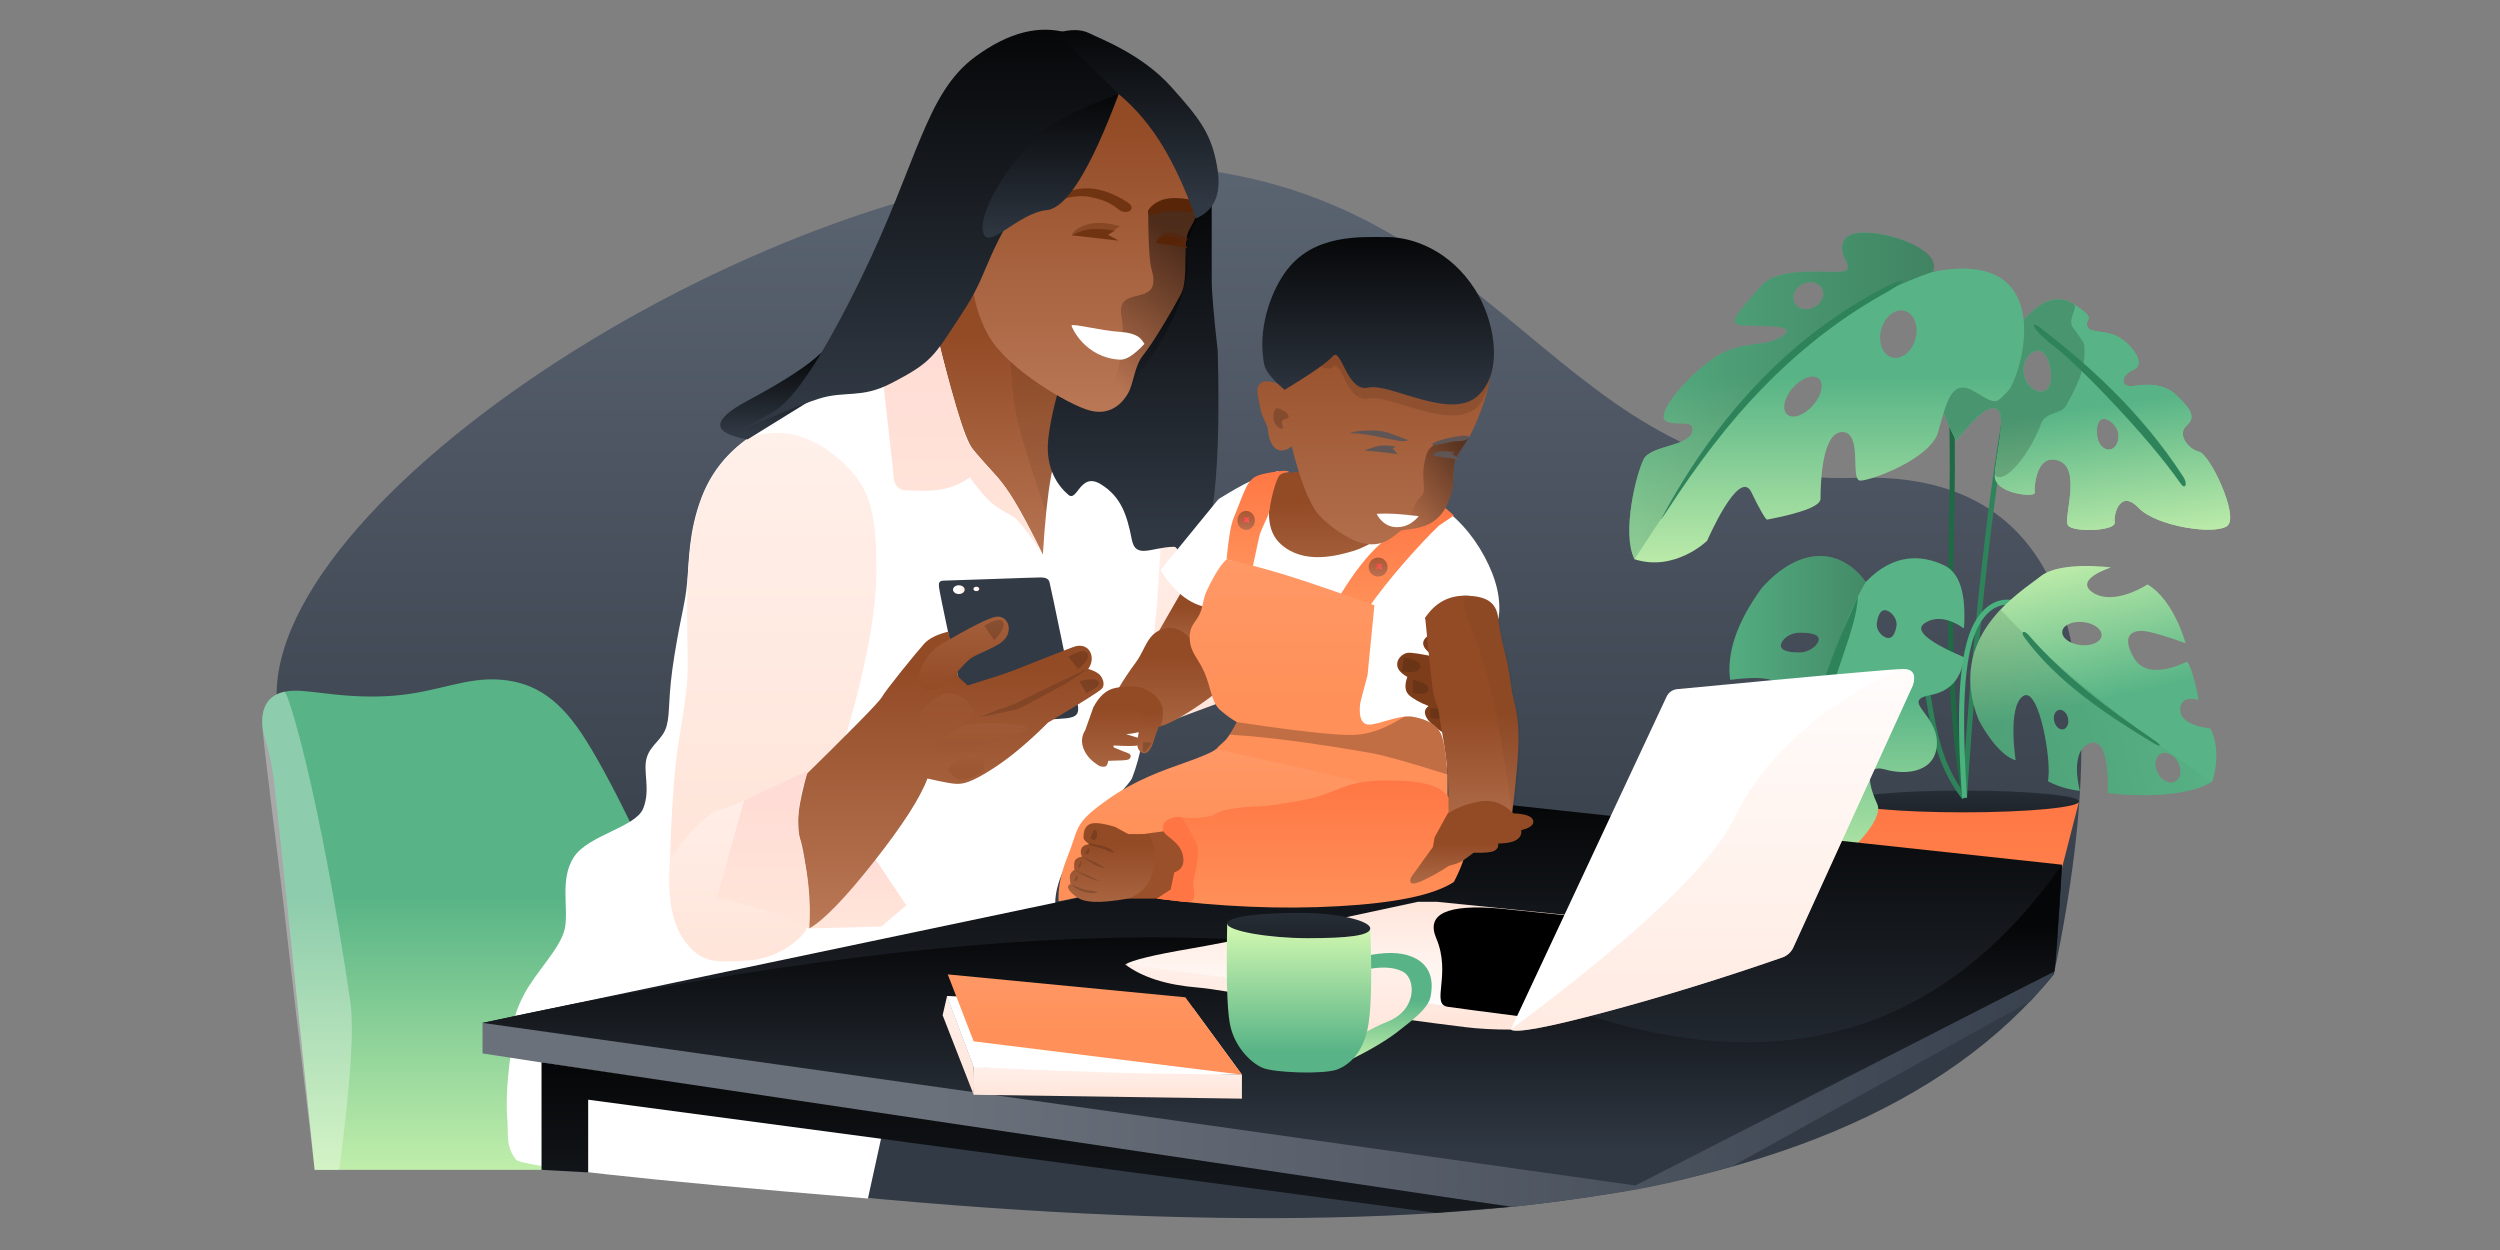 <?xml version="1.0" encoding="UTF-8"?><svg width="1440" height="720" xmlns="http://www.w3.org/2000/svg"><rect width="100%" height="100%" fill="#808080" stroke="none"/><defs><linearGradient x1="43.872%" y1="3.276%" x2="43.872%" y2="79.303%" id="a"><stop stop-color="#5A6370" offset="0%"/><stop stop-color="#323A45" offset="100%"/></linearGradient><linearGradient x1="57.74%" y1="-7.357%" x2="57.74%" y2="100%" id="b"><stop stop-color="#FF7543" offset="0%"/><stop stop-color="#FF9059" offset="100%"/></linearGradient><linearGradient x1="60.975%" y1="-135.3%" x2="60.975%" y2="120.912%" id="c"><stop stop-color="#323A45" offset="0%"/><stop stop-color="#1D2228" offset="100%"/></linearGradient><linearGradient x1="43.721%" y1="3.703%" x2="43.721%" y2="107.989%" id="d"><stop stop-color="#58B486" offset="0%"/><stop stop-color="#58B486" offset="39.374%"/><stop stop-color="#CFF6B0" offset="100%"/></linearGradient><linearGradient x1="43.721%" y1="3.703%" x2="43.721%" y2="107.989%" id="e"><stop stop-color="#58B486" offset="0%"/><stop stop-color="#58B486" offset="39.374%"/><stop stop-color="#CFF6B0" offset="100%"/></linearGradient><linearGradient x1="-19.011%" y1="13.1%" x2="136.258%" y2="13.1%" id="f"><stop stop-color="#58B486" offset="0%"/><stop offset="100%"/></linearGradient><linearGradient x1="43.721%" y1="3.703%" x2="43.721%" y2="107.989%" id="g"><stop stop-color="#58B486" offset="0%"/><stop stop-color="#58B486" offset="39.374%"/><stop stop-color="#CFF6B0" offset="100%"/></linearGradient><linearGradient x1="-19.011%" y1="13.1%" x2="136.258%" y2="13.1%" id="h"><stop stop-color="#58B486" offset="0%"/><stop offset="100%"/></linearGradient><linearGradient x1="43.721%" y1="3.703%" x2="43.721%" y2="107.989%" id="i"><stop stop-color="#58B486" offset="0%"/><stop stop-color="#58B486" offset="39.374%"/><stop stop-color="#CFF6B0" offset="100%"/></linearGradient><linearGradient x1="-19.011%" y1="13.1%" x2="136.258%" y2="13.1%" id="j"><stop stop-color="#58B486" offset="0%"/><stop offset="100%"/></linearGradient><linearGradient x1="43.721%" y1="3.703%" x2="43.721%" y2="107.989%" id="k"><stop stop-color="#58B486" offset="0%"/><stop stop-color="#58B486" offset="39.374%"/><stop stop-color="#CFF6B0" offset="100%"/></linearGradient><linearGradient x1="48.451%" y1="101%" x2="47.918%" y2="24.157%" id="l"><stop stop-color="#BB7957" offset="0%"/><stop stop-color="#934B26" offset="100%"/></linearGradient><linearGradient x1="50%" y1="-127.543%" x2="50%" y2="94.383%" id="m"><stop stop-color="#FFF" offset="0%"/><stop stop-color="#FFE5DA" offset="100%"/></linearGradient><linearGradient x1="50%" y1="0%" x2="50%" y2="92.378%" id="n"><stop stop-color="#050607" offset="0%"/><stop stop-color="#303843" offset="100%"/></linearGradient><linearGradient x1="50%" y1="18.844%" x2="50%" y2="88.539%" id="o"><stop stop-color="#050607" offset="0%"/><stop stop-color="#303843" offset="100%"/></linearGradient><linearGradient x1="101.698%" y1="50.087%" x2="28.81%" y2="49.807%" id="p"><stop stop-color="#37404D" offset="0%"/><stop stop-color="#6B717B" offset="100%"/></linearGradient><linearGradient x1="50%" y1="0%" x2="50%" y2="253.375%" id="q"><stop stop-color="#050607" offset="0%"/><stop stop-color="#303843" offset="100%"/></linearGradient><linearGradient x1="50%" y1="0%" x2="50%" y2="92.378%" id="r"><stop stop-color="#050607" offset="0%"/><stop stop-color="#303843" offset="100%"/></linearGradient><linearGradient x1="50%" y1="-127.543%" x2="50%" y2="94.383%" id="s"><stop stop-color="#FFCDCD" offset="0%"/><stop stop-color="#FFE5DA" offset="100%"/></linearGradient><linearGradient x1="38.936%" y1="101.462%" x2="38.936%" y2="12.344%" id="t"><stop stop-color="#BB7957" offset="0%"/><stop stop-color="#934B26" offset="100%"/></linearGradient><linearGradient x1="74.607%" y1="21.677%" x2="40.073%" y2="100%" id="u"><stop offset="0%"/><stop stop-opacity="0" offset="100%"/></linearGradient><linearGradient x1="-7.213%" y1="28.241%" x2="101.918%" y2="28.241%" id="v"><stop stop-color="#323A45" offset="0%"/><stop stop-color="#323A45" offset="100%"/></linearGradient><linearGradient x1="50%" y1="31.644%" x2="104.586%" y2="31.644%" id="w"><stop stop-color="#FFF" offset="0%"/><stop stop-color="#FFE5DA" offset="100%"/></linearGradient><linearGradient x1="50%" y1="31.644%" x2="104.586%" y2="31.644%" id="x"><stop stop-color="#FFF" offset="0%"/><stop stop-color="#FFE5DA" offset="100%"/></linearGradient><linearGradient x1="50%" y1="-127.543%" x2="50%" y2="94.383%" id="y"><stop stop-color="#FFF" offset="0%"/><stop stop-color="#FFE5DA" offset="100%"/></linearGradient><linearGradient x1="50%" y1="-127.543%" x2="50%" y2="94.383%" id="z"><stop stop-color="#FFCDCD" offset="0%"/><stop stop-color="#FFE5DA" offset="100%"/></linearGradient><linearGradient x1="38.936%" y1="101.462%" x2="38.936%" y2="12.344%" id="A"><stop stop-color="#BB7957" offset="0%"/><stop stop-color="#934B26" offset="100%"/></linearGradient><linearGradient x1="50%" y1="-127.543%" x2="50%" y2="94.383%" id="B"><stop stop-color="#FFF" offset="0%"/><stop stop-color="#FFE5DA" offset="100%"/></linearGradient><linearGradient x1="50%" y1="-127.543%" x2="50%" y2="94.383%" id="C"><stop stop-color="#FFCDCD" offset="0%"/><stop stop-color="#FFE5DA" offset="100%"/></linearGradient><linearGradient x1="38.936%" y1="100%" x2="38.936%" y2="-130.448%" id="D"><stop stop-color="#934B26" offset="0%"/><stop stop-color="#BB7957" offset="100%"/></linearGradient><linearGradient x1="50%" y1="60.456%" x2="50%" y2="-273.967%" id="E"><stop stop-color="#9D5733" offset="0%"/><stop stop-color="#BB7957" offset="100%"/></linearGradient><linearGradient x1="50%" y1="60.456%" x2="50%" y2="-273.967%" id="F"><stop stop-color="#9D5733" offset="0%"/><stop stop-color="#BB7957" offset="100%"/></linearGradient><linearGradient x1="50%" y1="60.456%" x2="50%" y2="-273.967%" id="G"><stop stop-color="#9D5733" offset="0%"/><stop stop-color="#BB7957" offset="100%"/></linearGradient><linearGradient x1="50%" y1="0%" x2="50%" y2="92.378%" id="H"><stop stop-color="#050607" offset="0%"/><stop stop-color="#303843" offset="100%"/></linearGradient><linearGradient x1="50%" y1="0%" x2="50%" y2="92.378%" id="I"><stop stop-color="#050607" offset="0%"/><stop stop-color="#303843" offset="100%"/></linearGradient><linearGradient x1="50%" y1="0%" x2="50%" y2="92.378%" id="J"><stop stop-color="#050607" offset="0%"/><stop stop-color="#303843" offset="100%"/></linearGradient><linearGradient x1="50%" y1="0%" x2="50%" y2="92.378%" id="K"><stop stop-color="#050607" offset="0%"/><stop stop-color="#303843" offset="100%"/></linearGradient><linearGradient x1="30.473%" y1="159.89%" x2="30.473%" y2="29.631%" id="L"><stop stop-color="#BB7957" offset="0%"/><stop stop-color="#934B26" offset="100%"/></linearGradient><linearGradient x1="-73.279%" y1="55.093%" x2="6.728%" y2="55.093%" id="M"><stop stop-color="#BB7957" offset="0%"/><stop stop-color="#7D3C1A" offset="100%"/></linearGradient><linearGradient x1="-73.279%" y1="55.093%" x2="6.728%" y2="55.093%" id="N"><stop stop-color="#BB7957" offset="0%"/><stop stop-color="#7D3C1A" offset="100%"/></linearGradient><linearGradient x1="30.473%" y1="159.89%" x2="30.473%" y2="29.631%" id="O"><stop stop-color="#BB7957" offset="0%"/><stop stop-color="#934B26" offset="100%"/></linearGradient><linearGradient x1="57.74%" y1="-7.357%" x2="57.74%" y2="100%" id="P"><stop stop-color="#FF7543" offset="0%"/><stop stop-color="#FF9059" offset="100%"/></linearGradient><linearGradient x1="57.74%" y1="-7.357%" x2="57.74%" y2="100%" id="Q"><stop stop-color="#FF7543" offset="0%"/><stop stop-color="#FF9059" offset="100%"/></linearGradient><linearGradient x1="30.473%" y1="159.89%" x2="30.473%" y2="29.631%" id="R"><stop stop-color="#BB7957" offset="0%"/><stop stop-color="#934B26" offset="100%"/></linearGradient><linearGradient x1="30.473%" y1="159.89%" x2="30.473%" y2="29.631%" id="S"><stop stop-color="#BB7957" offset="0%"/><stop stop-color="#934B26" offset="100%"/></linearGradient><linearGradient x1="30.473%" y1="159.89%" x2="30.473%" y2="29.631%" id="T"><stop stop-color="#BB7957" offset="0%"/><stop stop-color="#934B26" offset="100%"/></linearGradient><linearGradient x1="57.74%" y1="-115.583%" x2="57.74%" y2="56.934%" id="U"><stop stop-color="#FFA980" offset="0%"/><stop stop-color="#FF9059" offset="100%"/></linearGradient><linearGradient x1="57.74%" y1="-115.583%" x2="57.74%" y2="56.934%" id="V"><stop stop-color="#FFA980" offset="0%"/><stop stop-color="#FF9059" offset="100%"/></linearGradient><linearGradient x1="57.74%" y1="-7.357%" x2="57.74%" y2="100%" id="W"><stop stop-color="#FF7543" offset="0%"/><stop stop-color="#FF9059" offset="100%"/></linearGradient><linearGradient x1="30.473%" y1="159.89%" x2="30.473%" y2="29.631%" id="X"><stop stop-color="#BB7957" offset="0%"/><stop stop-color="#934B26" offset="100%"/></linearGradient><linearGradient x1="55.002%" y1="122.149%" x2="55.002%" y2="23.086%" id="Y"><stop stop-color="#BB7957" offset="0%"/><stop stop-color="#934B26" offset="100%"/></linearGradient><linearGradient x1="115.478%" y1="21.677%" x2="23.584%" y2="100%" id="Z"><stop offset="0%"/><stop stop-opacity="0" offset="100%"/></linearGradient><linearGradient x1="50%" y1="0%" x2="50%" y2="92.378%" id="aa"><stop stop-color="#050607" offset="0%"/><stop stop-color="#303843" offset="100%"/></linearGradient><linearGradient x1="50%" y1="0%" x2="50%" y2="92.378%" id="ab"><stop offset="0%"/><stop stop-color="#303843" offset="100%"/></linearGradient><linearGradient x1="-29.122%" y1="-6.57%" x2="92.95%" y2="91.564%" id="ac"><stop stop-color="#E83A39" offset="0%"/><stop stop-color="#F66458" offset="100%"/></linearGradient><linearGradient x1="50%" y1="0%" x2="50%" y2="92.378%" id="ad"><stop offset="0%"/><stop stop-color="#303843" offset="100%"/></linearGradient><linearGradient x1="51.368%" y1="91.219%" x2="51.368%" y2="0%" id="ae"><stop stop-color="#FFF" offset="0%"/><stop stop-color="#FFE5DA" offset="100%"/></linearGradient><linearGradient x1="50%" y1="-127.543%" x2="50%" y2="94.383%" id="af"><stop stop-color="#FFF" offset="0%"/><stop stop-color="#FFE5DA" offset="100%"/></linearGradient><linearGradient x1="50%" y1="-12.005%" x2="50%" y2="110.353%" id="ag"><stop stop-color="#FFFDFD" offset="0%"/><stop stop-color="#FFD1BD" offset="100%"/></linearGradient><linearGradient x1="55.002%" y1="122.149%" x2="55.002%" y2="51.699%" id="ah"><stop stop-color="#BB7957" offset="0%"/><stop stop-color="#934B26" offset="100%"/></linearGradient><linearGradient x1="55.002%" y1="122.149%" x2="55.002%" y2="51.699%" id="ai"><stop stop-color="#BB7957" offset="0%"/><stop stop-color="#934B26" offset="100%"/></linearGradient><linearGradient x1="43.721%" y1="3.703%" x2="43.721%" y2="107.989%" id="aj"><stop stop-color="#58B486" offset="0%"/><stop stop-color="#58B486" offset="39.374%"/><stop stop-color="#CFF6B0" offset="100%"/></linearGradient><linearGradient x1="50%" y1="-127.543%" x2="50%" y2="94.383%" id="ak"><stop stop-color="#FFF" offset="0%"/><stop stop-color="#FFE5DA" offset="100%"/></linearGradient><linearGradient x1="43.721%" y1="3.703%" x2="43.721%" y2="84.477%" id="al"><stop stop-color="#CFF6B0" offset="0%"/><stop stop-color="#58B486" offset="100%"/></linearGradient><linearGradient x1="60.975%" y1="-135.3%" x2="60.975%" y2="120.912%" id="am"><stop stop-color="#323A45" offset="0%"/><stop stop-color="#1D2228" offset="100%"/></linearGradient><linearGradient x1="50%" y1="-127.543%" x2="50%" y2="94.383%" id="an"><stop stop-color="#FFF" offset="0%"/><stop stop-color="#FFE5DA" offset="100%"/></linearGradient><linearGradient x1="50%" y1="-127.543%" x2="50%" y2="94.383%" id="ao"><stop stop-color="#FFF" offset="0%"/><stop stop-color="#FFE5DA" offset="100%"/></linearGradient><linearGradient x1="57.74%" y1="-115.583%" x2="57.74%" y2="56.934%" id="ap"><stop stop-color="#FFA980" offset="0%"/><stop stop-color="#FF9059" offset="100%"/></linearGradient></defs><g fill="none" fill-rule="evenodd"><path d="M87.108 640.026C33.516 515.607 7.263 429.412 8.349 381.441 11.137 258.232 318.561 65.624 518.879 78.54 719.197 91.457 744.243 264.015 918.672 258.232c116.285-3.856 154.074 91.485 113.365 286.022-61.804 76.022-169.822 121.019-324.055 134.992-154.233 13.973-361.191.899-620.874-39.219z" fill="url(#a)" transform="translate(151 17)"/><g transform="translate(151 17.107)"><g transform="translate(787.467 116.55)"><path d="M155.01 443.287c0 2.349 16.705 8.357 37.312 8.357 20.607 0 37.657-7.901 37.657-10.249l29.157-113.782H125.508l29.502 115.674z" fill="url(#b)"/><ellipse fill="url(#c)" fill-rule="nonzero" cx="192.322" cy="327.981" rx="66.814" ry="6.275"/><path d="M193.042 325.845c-33.479-42.908-6.211-93.461-58.207-120.301" stroke="#2F835A" stroke-width="2.953"/><path d="M193.042 325.845c-10.68-64.218-7.98-120.656-7.166-170.689.802-49.255-.276-92.287-11.175-132.227" stroke="#1F6945" stroke-width="2.953"/><path d="M193.042 325.845c7.216-109.986 17.845-205.16 34.349-274.821" stroke="#2F835A" stroke-width="2.953"/><path d="M193.042 325.845c-2.031-34.013-3.992-76.376 5.928-97.945 10.433-21.15 25.354-13.266 25.354-13.266" stroke="#4AB17F" stroke-width="2.953"/><g fill-rule="nonzero"><path d="M84.737 4.193c12.066 10.56 5.868 8.583 5.868 13.1 0 4.516 7.199 3.694 14.779 7.739 7.58 4.045 16.878 18.83 8.439 21.257-8.439 2.427-9.409 9.366-1.655 9.366s17.539.579 24.029 8.904c6.49 8.324 9.594 13.754 3.226 17.869-6.367 4.114-1.182 13.529 4.941 15.967 6.123 2.439 17.47 39.369 10.485 44.333-6.986 4.963-40.729-4.927-49.465-17.155-8.736-12.228-14.779 1.249-14.779 6.367 0 5.118-24.419 2.476-26.848-1.945-2.429-4.422 12.462-31.016 0-37.658-12.462-6.642-16.425 13.525-16.425 16.333 0 2.807-23.398-2.537-21.311-13.281 2.086-10.745 12.2-34.011 6.1-37.776-4.067-2.51-12.468 2.581-25.203 15.272-11.61-31.681-8.608-50.211 9.006-55.589 17.614-5.378 30.454-7.92 38.52-7.624C66.596-1.022 76.693-2.847 84.737 4.193zm7.494 67.825c-3.388 0-4.708 4.921-4.708 9.576 0 4.655 2.747 8.428 6.135 8.428 3.388 0 6.135-3.773 6.135-8.428 0-4.655-4.173-9.576-7.561-9.576zM59.78 27.825c-4.434 0-9.067 5.313-9.067 11.867 0 6.554 4.633 11.867 9.067 11.867 4.434 0 6.475-5.313 6.475-11.867 0-6.554-2.04-11.867-6.475-11.867z" fill="url(#d)" transform="rotate(-8 437.342 -1201.777)"/><path d="M84.737 4.193c12.066 10.56 5.868 8.583 5.868 13.1 0 4.516 7.199 3.694 14.779 7.739 7.58 4.045 16.878 18.83 8.439 21.257-8.439 2.427-9.409 9.366-1.655 9.366s17.539.579 24.029 8.904c6.49 8.324 9.594 13.754 3.226 17.869-6.367 4.114-1.182 13.529 4.941 15.967 6.123 2.439 17.47 39.369 10.485 44.333-6.986 4.963-40.729-4.927-49.465-17.155-8.736-12.228-14.779 1.249-14.779 6.367 0 5.118-24.419 2.476-26.848-1.945-2.429-4.422 12.462-31.016 0-37.658-12.462-6.642-16.425 13.525-16.425 16.333 0 2.807-23.398-2.537-21.311-13.281 2.086-10.745 12.2-34.011 6.1-37.776-4.067-2.51-12.468 2.581-25.203 15.272-11.61-31.681-8.608-50.211 9.006-55.589 17.614-5.378 30.454-7.92 38.52-7.624C66.596-1.022 76.693-2.847 84.737 4.193zm7.494 67.825c-3.388 0-4.708 4.921-4.708 9.576 0 4.655 2.747 8.428 6.135 8.428 3.388 0 6.135-3.773 6.135-8.428 0-4.655-4.173-9.576-7.561-9.576zM59.78 27.825c-4.434 0-9.067 5.313-9.067 11.867 0 6.554 4.633 11.867 9.067 11.867 4.434 0 6.475-5.313 6.475-11.867 0-6.554-2.04-11.867-6.475-11.867z" fill="url(#d)" transform="rotate(-8 437.342 -1201.777)"/><path d="M256.007 41.53c2.533 1.657-2.709 7.52-1.16 12.229.474 1.441 7.081 9.293 7.22 11.208.807 11.111-1.551 19.209-10.395 34.897-2.933 5.204-11.896 3.59-14.464 10.497-6.536 17.573-20.926 35.596-26.653 29.647.571-10.931 7.348-35.378.783-38.258-4.377-1.92-11.987 4.291-22.832 18.631-15.906-29.757-15.512-48.524 1.182-56.302 16.694-7.777 29.055-12.081 37.084-12.91 10.545-12.278 20.29-15.491 29.236-9.639zm-21.425 26.875c-4.391.617-8.239 6.523-7.327 13.013.912 6.49 6.239 11.106 10.63 10.489 4.391-.617 5.672-6.162 4.76-12.652-.912-6.49-3.672-11.467-8.063-10.85z" fill="#000" opacity=".173"/><path d="M236.594 55.007c25.866 19.932 57.679 47.53 82.628 86.165 2.541 3.935 1.025 7.592-1.776 3.531-18.107-26.253-58.395-67.861-72.336-78.508-13.941-10.646-14.418-15.736-8.516-11.188z" fill="#2F835A"/></g><g fill-rule="nonzero"><path d="M18.835 18.335C41.025-6.311 64.246-4.766 78.646 14.952 94.185-1.313 110.273-1.016 123.758 5.349c8.99 4.243 12.798 16.345 11.425 36.305-8.893-5.985-16.413-6.986-22.559-3.005-6.146 3.982 1.373 10.541 22.559 19.679-1.408 12.341-7.86 19.597-19.357 21.771-17.246 3.26 3.788 10.667 3.788 27.386 0 16.718-16.891 19.122-29.821 15.484-12.93-3.638-8.898 10.642-4.619 19.75 4.279 9.108-15.616 28.661-28.511 37.429-12.895 8.768-20.203-8.768-29.609-22.481s2.465-27.138 2.465-34.697c0-7.559-18.774 3.638-24.93 3.638-4.104 0-5.455-8.513-4.052-25.538C19.858 91.008 29.519 82.931 29.519 76.84S19.858 68.894.536 71.275c-2.063-15.729 4.037-33.376 18.299-52.94zm63.355 56.047c-4.294 0-7.338 4.574-6.8 10.217.538 5.643 4.454 10.217 8.748 10.217 4.294 0 7.338-4.574 6.8-10.217-.538-5.643-4.454-10.217-8.748-10.217zM40.477 44.138c-5.875 0-10.758 4.271-10.758 7.431s4.883 4.012 10.758 4.012c5.875 0 11.096-4.452 11.096-7.612 0-3.16-5.221-3.831-11.096-3.831zm44.546-5.78c-.726 4.112 2.882 8.271 5.998 8.819 3.116.549 4.559-2.72 5.285-6.832.726-4.112-3.019-8.539-6.134-9.087-3.116-.549-4.423 2.988-5.149 7.1z" fill="url(#e)" transform="translate(57.586 186.601)"/><path d="M18.835 18.335C41.025-6.311 64.246-4.766 78.646 14.952 66.273 35.331 50.376 81.77 47.724 130.019c-.952 17.314 5.395 34.836 6.382 51.505-11.005 5.46-20.998-15.029-27.053-23.857-9.406-13.714 2.465-27.138 2.465-34.697 0-7.559-18.774 3.638-24.93 3.638-4.104 0-5.455-8.513-4.052-25.538C19.858 91.008 29.519 82.931 29.519 76.84S19.858 68.894.536 71.275c-2.063-15.729 4.037-33.376 18.299-52.94zm21.641 25.803c-5.875 0-10.758 4.271-10.758 7.431s4.883 4.012 10.758 4.012c5.875 0 11.096-4.452 11.096-7.612 0-3.16-5.221-3.831-11.096-3.831z" fill="url(#f)" opacity=".3" transform="translate(57.586 186.601)"/><path d="M104.451 329.188c-6.457-52.244 17.978-96.242 27.209-119.458-.692 27.295-31.969 75.036-24.559 129.901.572 4.238-1.931-4.628-2.65-10.443z" fill="#2F835A"/></g><g fill-rule="nonzero"><path d="M124.592 3.542c7.777-9.643 56.965 3.788 50.109 19.387 74.33-14.689 50.616 61.614 43.312 68.774-7.304 7.16-6.044 8.041-19.498 0-13.455-8.041-16.15 8.041-20.597 23.496-4.448 15.456-38.596 27.978-44.821 27.978-6.226 0 1.658-27.978-10.482-27.978-11.897 0-12.445 31.021-12.462 38.023l-0.0.398c0 4.08-10.282 8.097-30.847 12.05-1.264-.795-4.257-6.066-8.978-15.813-7.082-14.621-25.497 28-25.497 28s-18.588 18.067-41.813 10.618c-7.635-15.229 1.145-49.638 5.257-57.643 4.112-8.005 25.484-7.232 27.891-15.633 2.407-8.401-10.616-2.549-15.512-6.796-4.897-4.247 12.696-25.701 28.635-36.216 15.939-10.515 28.96-4.96 39.288-12.62 10.328-7.66-21.692-4.377-26.506-6.426-4.814-2.049 4.814-11.519 13.599-21.817 8.785-10.297 28.802-8.396 43.973-8.396 15.17 0-2.825-9.744 4.952-19.387zM95.398 88.451c-5.377 5.316-7.665 12.448-5.11 15.931 2.554 3.482 8.984 1.996 14.361-3.32 5.377-5.316 7.665-12.448 5.11-15.931-2.554-3.482-8.984-1.996-14.361 3.32zm49.699-32.293c-1.988 7.411.823 14.602 6.277 16.062 5.454 1.46 11.487-3.364 13.475-10.775 1.988-7.411-.823-14.602-6.277-16.062-5.454-1.46-11.487 3.364-13.475 10.775zM97.934 31.179c-3.831 3.026-4.618 7.936-1.759 10.967 2.859 3.031 8.282 3.036 12.112.01 3.831-3.026 4.618-7.936 1.759-10.967-2.859-3.031-8.282-3.036-12.112-.01z" fill="url(#g)"/><path d="M124.592 3.542c7.777-9.643 57.763 4.13 50.109 19.387C104.992 47.065 62.068 96.95 3.016 188.475c-7.635-15.229 1.145-49.638 5.257-57.643 4.112-8.005 25.484-7.232 27.891-15.633 2.407-8.401-10.616-2.549-15.512-6.796-4.897-4.247 12.696-25.701 28.635-36.216 15.939-10.515 28.96-4.96 39.288-12.62 10.328-7.66-21.692-4.377-26.506-6.426-4.718-2.008 4.435-11.143 13.071-21.2l.528-.617c8.785-10.297 28.802-8.396 43.973-8.396 15.17 0-2.825-9.744 4.952-19.387zM97.934 31.179c-3.831 3.026-4.618 7.936-1.759 10.967 2.859 3.031 8.282 3.036 12.112.01 3.831-3.026 4.618-7.936 1.759-10.967-2.859-3.031-8.282-3.036-12.112-.01z" fill="url(#h)" opacity=".359"/><path d="M18.465 165.103c30.168-56.555 72.612-104.521 129.514-133.716 17.457-7.764 6.913-.736 1.455 2.633C101.58 60.22 62.957 98.81 28.652 150.118c-2.648 3.961-11.762 17.936-10.187 14.984z" fill="#2F835A"/></g><g fill-rule="nonzero"><path d="M6.807 2.683C29.293-4.423 66.945 9.979 66.945 9.979S57.531 41.589 70.385 40.221c12.853-1.372 11.87-25.449 11.87-25.449 10.173 3.482 16.342 9.293 16.655 9.593l.013.012c-4.78 9.226-7.56 54.737 2.827 50.934 10.384-3.804 12.564-35.069 12.564-35.069 10.153 5.731 15.532 27.498 15.532 27.498 7.756 51.559-40.347 66.215-53.342 72.514-12.995 6.299-40.773-4.168-40.773-4.168s23.729-1.786 12.973-12.276c-10.491-9.724-31.157-1.973-31.157-1.973C4.586 109.686 3.772 83.872 3.772 83.872S15.165 91.432 23.18 95.183c8.017 3.752 16.29 2.276 11.436-13.049-4.854-15.324-29.09-8.732-29.09-8.732-2.782-3.352-1.713-23.039-1.713-23.039s9.522 5.878 11.616-3.2C17.478 38.279 1.618 33.098.942 32.882l-.022-.007C-2.877 17.546 6.807 2.683 6.807 2.683zM49.942 99.029c-1.198 3.485 2.649 7.971 8.593 10.021 5.944 2.05 11.733.887 12.931-2.598 1.198-3.485-2.649-7.971-8.593-10.021-5.944-2.05-11.733-.887-12.931 2.598zm33.598-47.589c-2.259 0-4.09 2.565-4.09 5.729 0 3.164 1.831 5.729 4.09 5.729 2.259 0 4.09-2.565 4.09-5.729 0-3.164-1.831-5.729-4.09-5.729zM36.213 14.459c-1.338-4.797-5.29-7.843-8.818-6.808-3.532 1.038-5.307 5.767-3.965 10.562 1.342 4.795 5.29 7.843 8.818 6.808 3.532-1.038 5.307-5.767 3.965-10.562z" fill="url(#i)" transform="rotate(167 153.388 178.414)"/><path d="M6.807 2.683C29.293-4.423 66.945 9.979 66.945 9.979S57.531 41.589 70.385 40.221c12.853-1.372 11.87-25.449 11.87-25.449 10.173 3.482 16.342 9.293 16.655 9.593l.013.012c-4.78 9.226-7.56 54.737 2.827 50.934 10.384-3.804 12.564-35.069 12.564-35.069 10.153 5.731 15.532 27.498 15.532 27.498 4.647 30.894-10.761 48.539-26.654 59.075C74.168 74.321 6.807 2.683 6.807 2.683zM83.54 51.441c-2.259 0-4.09 2.565-4.09 5.729 0 3.164 1.831 5.729 4.09 5.729 2.259 0 4.09-2.565 4.09-5.729 0-3.164-1.831-5.729-4.09-5.729zM36.213 14.459c-1.338-4.797-5.29-7.843-8.818-6.808-3.532 1.038-5.307 5.767-3.965 10.562 1.342 4.795 5.29 7.843 8.818 6.808 3.532-1.038 5.307-5.767 3.965-10.562z" fill="url(#j)" opacity=".15" transform="rotate(167 153.388 178.414)"/><path d="M227.516 233.435c18.716 25.412 45.826 43.596 74.091 60.786 4.699 2.858 5.464 1.682 1.061-1.311-26.865-18.262-51.867-36.862-72.705-60.839-2.728-3.139-4.691-1.684-2.446 1.364z" fill="#2F835A"/></g></g><path d="M30.244 656.722C17.92 537.196 10.215 463.482 7.128 435.579 4.512 411.929 0 407.243 0 398.916c0-13.746 8.245-18.183 19.245-18.183 11 0 30.601 4.881 56.351 2.893 25.75-1.988 41.694-11.006 62.247-9.198 20.553 1.807 34.652 12.587 48.545 34.628 9.262 14.694 20.779 36.774 34.551 66.239l-50.355 181.427H30.244z" fill="url(#k)" fill-rule="nonzero"/><path d="M30.244 656.722c-8.5-71.008-14.293-120.464-17.379-148.367C10.249 484.706 0 407.243 0 398.916c0-10.923 5.207-15.969 12.865-17.582 1.979-.414 20.188 58.033 37.867 178.099 2.34 15.893.215 48.323-6.377 97.289H30.244z" fill="#FFF" opacity=".319" style="mix-blend-mode:overlay"/><path d="M146.161 572.09c-4.426 23.583-6.077 42.073-4.951 55.473.721 8.579-1.109 15.489 4.951 23.219 3.128 3.991 70.717 11.483 202.766 22.477l13.091-59.781-215.857-41.388z" fill="#FFF"/><path d="M390.873 190.721v66.367l73.494 58.403c-7.341-46.519-11.011-73.167-11.011-79.943 0-6.777 3.67-16.578 11.011-29.403l-49.416-61.099-19.213-14.617c-3.052 23.349-5.05 40.875-5.995 52.577-.944 11.703-.568 14.275 1.129 7.716z" fill="url(#l)"/><path d="M464.367 315.491c-7.341-46.519-11.011-73.167-11.011-79.943 0-6.777 3.67-16.578 11.011-29.403l-32.385-40.041c-2.017 25.833-.216 48.438 5.402 67.816s14.612 46.568 26.983 81.572z" fill="#000" opacity=".074" style="mix-blend-mode:overlay"/><path fill="url(#m)" d="M474.77 416.103l112.095-41.6-28.362-65.408-47.933-50.971z"/><path d="M377.671 174.255l-99.643 62.44c-11.599 8.602-19.914 19.531-24.946 32.786-7.548 19.882-7.089 36.343-8.321 49.192-1.232 12.85-3.127 16.338-7.215 41.251-4.088 24.913-2.374 33-4.544 41.041-2.17 8.041-9.272 10.686-11.522 18.488-2.25 7.802 2.377 18.125-1.967 29.061-4.343 10.936-31.557 15.299-39.916 27.994-8.359 12.695-2.954 29.47-5.201 40.972-2.247 11.502-16.854 25.234-23.649 38.434-4.53 8.8-6.059 14.192-4.587 16.176 207.097-26.272 310.646-49.224 310.646-68.854 0-29.445 41.712-65.626 44.291-72.226 9.688-24.792 8.6-54.448 12.32-81.255 2.377-17.125 2.79-31.83 3.832-47.421 1.023-15.312-1.005-26.543-9.364-51.422-8.359-24.879-15.397-39.429-21.577-40.671-12.081-2.427-20.965 22.401-24.731 26.454-5.693 6.126-9.648 28.006-11.865 65.639-7.117-14.47-12.49-24.56-16.12-30.27-10.239-16.106-8.566-12.165-23.915-29.964-5.049-5.855-13.256-33.235-24.62-82.141l-7.387 14.296z" fill="#FFF"/><path d="M0 127.877L493.083 24.316 569.804 0l339.94 36.744c-2.262 38.225-3.752 58.729-4.471 61.512-.719 2.783-5.126 5.1-13.221 6.95l-228.763 118.186c-382.031-53.643-586.247-81.707-612.647-84.194C24.241 136.712 7.36 132.938 0 127.877z" fill="url(#n)" transform="translate(126.95 444.213)"/><path d="M0 127.877c277.836-60.531 480.969-65.302 609.399-14.311 128.431 50.991 228.546 25.384 300.344-76.821-2.262 38.225-3.752 58.729-4.471 61.512-.719 2.783-5.126 5.1-13.221 6.95l-228.763 118.186c-382.031-53.643-586.247-81.707-612.647-84.194C24.241 136.712 7.36 132.938 0 127.877z" fill="url(#o)" transform="translate(126.95 444.213)"/><path d="M0 127.877v17.578l430.367 66.227 163.667 22.141c32.223-3.873 56.575-7.35 73.054-10.43 16.479-3.08 34.19-7.465 53.133-13.154l171.341-94.87c7.274-8.182 11.17-12.591 11.688-13.228.518-.637 1.193-1.92 2.027-3.849L664.03 221.518 0 127.877z" fill="url(#p)" transform="translate(126.95 444.213)"/><path fill="url(#q)" d="M33.971 150.586v61.923l26.87 1.471v-41.871L549.15 237.3l43.096-3.477z" transform="translate(126.95 444.213)"/><path d="M546.944 96.095v47.644c0 7.316 1.156 21.072 3.468 41.269 2.17 80.072-3.976 120.107-18.439 120.107-4.348 0-3.652-7.336-6.878-7.271-12.869.261-21.966 7.223-24.169-4.132-2.755-14.201-6.219-24.854-18.024-31.997s-13.345 10.618-18.536 6.18c-5.19-4.437-13.427-14.395-11.586-31.931 1.228-11.69 5.09-27.436 11.586-47.236l82.577-92.635z" fill="url(#r)"/><path d="M356.019 187.656l7.987 71.659c.363 3.254 3.018 5.773 6.286 5.964 8.907.521 15.768.389 20.581-.397 5.788-.946 11.362-3.285 16.722-7.02 5.205 7.025 8.948 11.545 11.227 13.558 7.315 6.461 12.868 7.785 15.594 10.545 4 4.051 9.099 10.84 15.296 20.369-6.611-12.844-11.709-22.485-15.296-28.923-5.38-9.657-9.966-14.635-15.594-20.687-5.628-6.052-9.973-11.207-12.425-15.481-1.295-2.255-6.767-19.142-14.928-50.117-1.432-5.435-3.569-14.49-6.411-27.167l-7.387 14.296-21.652 13.4z" fill="url(#s)"/><path d="M407.609 125.449c-.261 20.711 3.325 37.621 10.758 50.729 11.15 19.663 46.686 40.065 58.224 43.144 11.538 3.08 18.452-3.581 22.036-9.656 3.585-6.075 3.585-15.829 8.961-22.384 5.377-6.555 16.834-25.848 21.502-34.733 4.667-8.885 1.372-26.525 3.921-34.815 2.55-8.29 14.525-13.388-3.921-50.841-12.297-24.969-25.931-38.358-40.901-40.167l-80.581 98.721z" fill="url(#t)"/><path d="M485.243 220.5c13.475-2.275 11.71-11.749 25.074-29.818 1.853-2.505 3.667-5.163 5.41-7.925 10.831-17.163 18.926-38.379 16.575-52.328-1.676-9.943 8.623-21.456 7.087-30.852-.567-3.468-29.062 3.665-29.057 4.529.064 11.97.391 29.399 2.062 34.104 6.529 23.292-21.034 7.274-17.416 27.111 2.412 13.224-.833 31.618-9.736 55.18z" fill="url(#u)" fill-rule="nonzero" opacity=".513" style="mix-blend-mode:soft-light"/><g transform="translate(389.792 315.49)"><path d="M6.169 35.699C2.236 17.109.2 7.035.059 5.477c-.211-2.337 0-3.643 3.055-3.643 3.055 0 52.858-1.869 55.535-1.832 2.677.037 4.467.649 5.054 2.667.392 1.345 3.153 14.45 8.282 39.314 5.315 19.333 8.057 30.3 8.228 32.899.256 3.899-1.112 5.567-6.758 6.251-3.764.456-22.505 1.419-56.222 2.889L6.169 35.699z" fill="url(#v)" fill-rule="nonzero"/><ellipse fill="url(#w)" cx="11.513" cy="7.046" rx="3.36" ry="2.52"/><ellipse fill="url(#x)" cx="21.593" cy="6.626" rx="1.68" ry="1.26"/></g><path d="M280.746 234.692c16.66-5.294 32.539-2.143 47.635 9.453 22.645 17.394 25.39 33.62 25.39 67.619 0 22.666-5.562 53.339-16.685 92.021l-8.705 20.132-93.461 53.56c.697-22.04 1.757-39.893 3.18-53.56 2.135-20.5 7.046-38.647 7.046-57.892 0-19.245-2.495-58.384 4.978-86.692 4.982-18.872 15.189-33.752 30.622-44.641z" fill="url(#y)"/><path d="M315.19 517.642l-16.396-7.978 10.731-44.715c3.065 12.316 4.953 21.785 5.665 28.406.712 6.621.712 14.717 0 24.287z" fill="#000" opacity=".209" style="mix-blend-mode:overlay"/><path fill="url(#z)" d="M315.724 517.642l33.764-45.419 21.514 32.073-14.324 12.288z"/><path d="M315.19 517.643c8.386-4.79 20.813-17.638 37.281-38.543 16.468-20.906 26.713-36.839 30.735-47.802 8.887 2.065 14.526 3.098 16.918 3.098 3.587 0 7.849-.331 21.811-9.448 9.308-6.079 19.542-14.688 30.703-25.829 18.848-11.229 29.136-17.692 30.863-19.387 2.59-2.544.364-7.376-1.985-8.97-1.566-1.063-3.468-1.913-5.705-2.55 1.737-2.513 2.352-5.097 1.846-7.751-.759-3.981-4.293-6.474-8.932-5.376-2.292.542-31.638 12.347-35.79 13.927-5.042 1.919-13.905 4.823-26.59 8.712l-5.434-5.029-5.703-25.964c-6.453 1.544-11.092 3.872-13.917 6.985-4.238 4.67-22.227 26.778-24.373 30.777-1.431 2.666-17.984 19.503-49.66 50.511-6.808 7.106-9.63 16.726-8.465 28.859 1.164 12.133 6.63 30.06 16.396 53.781z" fill="url(#A)"/><path d="M234.92 477.477c11.584-16.483 21.282-25.87 29.093-28.16 7.811-2.29 24.581-9.795 50.309-22.513-5.498 19.441-7.097 32.156-4.797 38.145 3.449 8.984 7.464 44.608 4.797 51.515-2.667 6.908-17.021 18.763-34.76 19.711-17.738.948-26.8 2.32-36.985-12.435-6.79-9.836-9.343-25.258-7.658-46.265z" fill="url(#B)"/><path d="M494.282 104.179c4.502 2.511 9.798-1.206 4.062-4.851-5.737-3.645-14.372-8.134-24.101-7.974-9.729.16-22.951 6.959-20.297 7.974 2.653 1.015 11.354-5.252 23.154-2.953 11.801 2.3 14.998 6.586 17.182 7.804z" fill="#713413"/><path d="M510.665 106.062c2.053 1.757 5.001-.923 11.111-1.519 4.073-.398 10.704.109 19.892 1.519l1.574-5.787c-7.249-2.54-13.864-3.613-19.843-3.218-8.969.593-14.786 7.247-12.734 9.005z" fill="#592509"/><path d="M277.545 443.961l-15.446 55.681 36.696 10.022 16.396 7.978c.914-15.852-.494-30.992-4.224-45.419-3.73-14.427-2.611-29.567 3.356-45.419l-36.778 17.158z" fill="url(#C)"/><path d="M380.833 365.101c2.61-4.799 5.957-8.475 10.04-11.03 17.017-9.906 27.565-15.205 31.646-15.896 6.121-1.037 9.756 5.893 6.052 11.786-3.704 5.893-16.88 8.863-21.584 13.078-4.705 4.215-9.725 11.036-14.263 14.734-4.539 3.698-11.65 2.872-13.344 0-1.694-2.872-2.461-5.474 1.454-12.672z" fill="url(#D)"/><path d="M413.153 395.936c4.871-1.974 8.327-3.335 10.371-4.084 4.932-1.809 8.863-2.937 11.573-4.357 6.592-3.454 37.144-18.063 39.761-19.141 1.744-.718-2.349 2.105-12.28 8.47-15.876 8.623-24.488 13.272-25.838 13.948-1.35.676-9.212 2.397-23.586 5.164z" fill="#080808" opacity=".152" style="mix-blend-mode:overlay"/><path d="M409.812 392.968c-.533 4.288-11.039 8.531-16.42 9.792-5.381 1.26-16.824-4.354-13.52-9.792 3.304-5.438 11.22-10.878 16.088-10.878 4.867 0 14.384 6.59 13.852 10.878z" fill="url(#E)" opacity=".392"/><path d="M391.281 409.055c-3.716 3.206-4.099 5.478-1.148 6.816 2.951 1.338 7.582 1.338 13.895 0 10.646-3.527 17.185-5.545 19.616-6.053 3.646-.763 16.65-4.573 16.65-7.7s-30.279-3.311-36.266-1.245c-3.991 1.377-8.24 4.105-12.747 8.182z" fill="url(#F)" opacity=".62"/><path d="M395.209 426.334c2.977 4.783 6.559 6.547 10.747 5.293 6.282-1.881 10.004-3.938 10.004-7.757 0-3.819-3.864-8.742-11.932-4.938-5.379 2.536-8.318 5.003-8.82 7.401z" fill="url(#G)"/><path d="M322.06 186.025c-7.289 7.215-21.434 16.435-42.434 27.658-21 11.224-21 18.651 0 22.282l60.22-37.249-17.787-12.692z" fill="url(#H)"/><path d="M410.776 15.567c-28.754 21.125-32.985 60.37-65.766 127.499-21.854 44.752-38.742 70.431-50.665 77.035l-21.246 12.103c21.798-9.94 37.631-16.484 47.499-19.633 14.854-4.74 24.412 0 41.399-8.746 24.316-12.52 24.784-15.615 40.869-39.999 16.086-24.384 10.967-27.885 35.281-67.336 16.209-26.3 34.616-46.097 55.222-59.39-1.637-8.503-4.102-14.749-7.397-18.738-3.295-3.989-10.496-9.448-21.604-16.377-16.558-5.028-34.422-.501-53.591 13.583z" fill="url(#I)"/><path d="M493.368 37.099c9.845 8.189 18.343 18.253 25.495 30.19 7.152 11.938 13.459 25.765 18.922 41.482 10.466-4.515 14.675-13.712 12.627-27.59-3.072-20.817-10.098-29.615-26.862-48.326-16.763-18.711-40.713-27.611-47.457-30.958-4.496-2.231-10.634-2.231-18.415 0l35.689 35.201z" fill="url(#J)"/><path d="M493.368 37.099c-16.221 43.386-30.02 65.656-41.398 66.811-17.066 1.732-34.515 24.581-36.822 12.192-2.306-12.389 16.099-39.698 29.232-52.963 8.756-8.844 25.085-17.523 48.987-26.039z" fill="url(#K)"/><path fill="url(#L)" d="M602.65 254.19l-26.562 2.289-2.768 45.855 44.442 13.157 51.172-27.025z"/><path d="M585.348 254.19c-7.495 2.387-13.193 4.496-17.094 6.327-3.901 1.831-9.707 5.123-17.417 9.874l15.876 134.044 117.645 20.761c-1.035-19.35-2.391-34.529-4.067-45.539-1.676-11.01-5.138-24.655-10.386-40.935 10.441-10.244 19.713-14.286 27.814-12.126 8.102 2.159 12.89 6.525 14.364 13.098 1.779-10.929-.902-23.013-8.042-36.251-7.14-13.238-16.685-23.639-28.633-31.204-23.172 16.133-38.422 25.348-45.752 27.644-10.994 3.445-29.715 8.188-42.792-3.445-8.718-7.755-9.223-21.838-1.517-42.248z" fill="#FFF"/><path d="M672.724 347.75l-2.74 2.742c-1.655 1.869-1.655 3.898 0 6.087 1.586 2.098 3.678 3.399 6.277 3.902.053.01-.418-2.158-1.607-6.365-.334-1.181-.977-3.303-1.93-6.365z" fill="url(#M)"/><path d="M676.64 361.509c-9.399-2.054-15.066-2.907-17-2.559-2.901.523-6.204 3.449-5.852 7.119.235 2.446 2.186 4.685 5.852 6.717-1.742 4.813-1.414 8.312.986 10.496 2.399 2.184 6.157 4.28 11.274 6.287-2.617 1.8-2.856 4.294-.717 7.483 1.986 2.96 6.032 6.225 12.136 9.794.471.275-1.484-16.26-2.595-25.427-.74-6.111-2.102-12.748-4.085-19.91z" fill="url(#N)"/><path d="M656.554 369.686c.682-5.084 1.024-7.786 1.024-8.106 0-.479 7.654 1.519 9.058 3.608 1.405 2.088-.36 3.85-2.557 4.498-1.465.432-3.973.432-7.525 0zM662.864 374.503v7.594c3.644.615 6.045.615 7.202 0 1.736-.923 2.642-2.797.556-4.668-1.391-1.247-3.977-2.223-7.758-2.927zM678.274 396.591c-1.101.671-2.919.512-5.454-.476v-5.106h4.901c1.47 3.05 1.654 4.911.553 5.582z" fill="#0C0B0B" opacity=".157" style="mix-blend-mode:overlay"/><path d="M529.753 323.375l-14.46 25.162c10.441 3.968 18.127 5.952 23.06 5.952 4.932 0 8.164-1.984 9.696-5.952l-1.866-19.443-16.43-5.719z" fill="url(#O)"/><path d="M550.837 270.391l-33.344 40.841c8.261 13.606 18.311 20.95 30.151 22.032 11.84 1.081 12.904-19.876 3.193-62.873z" fill="#FFF"/><path d="M568.688 260.496c-2.52 2.905-6.642 14.948-9.059 20.609-1.611 3.774-2.989 11.778-4.134 24.011l15.063 4.4c1.838-8.765 3.062-14.493 3.671-17.185 1.246-5.506 5.307-11.354 5.881-15.155 1.631-10.8 4.057-17.282 5.245-19.603.792-1.548 2.817-2.447 6.075-2.697-.166-1.073-3.395-1.073-9.689 0-9.441 1.609-10.534 2.715-13.054 5.62z" fill="url(#P)"/><path d="M621.127 325.375l15.84 7.928c6.149-8.671 12.968-17.308 20.459-25.908 7.491-8.601 14.269-15.837 20.336-21.708l8.688-5.863-7.275-6.445c-16.352 8.867-28.159 16.553-35.422 23.059-7.263 6.506-14.805 16.151-22.626 28.937z" fill="url(#Q)"/><path d="M67.861 12.967C61.145 2.818 54.376-1.373 47.554.393 37.321 3.041 36.866 11.968 31.036 19.843c-3.887 5.25-7.188 10.212-9.905 14.885l21.925 22.138c3.506.125 10.38-3.145 20.622-9.808C73.919 40.395 81.873 34.018 87.538 27.927L67.861 12.967z" fill="url(#R)" transform="translate(472.238 344.534)"/><path d="M42.118 39.034c-7.027-6.482-15.135-5.897-22.85-4.425-5.143.981-9.397 4.722-12.761 11.221L1.866 58.911C-.285 62.338-.577 65.988.993 69.86c1.57 3.872 4.671 7.156 9.304 9.85 1.706.388 2.859.388 3.46 0 .601-.388 1.058-1.427 1.371-3.117 6.531-.097 10.331-.323 11.399-.679 1.602-.534 2.397-2.936 0-3.741-1.598-.537-4.38-1.655-8.347-3.354v-1.078c7.566.435 12.152.435 13.758 0 1.607-.435 2.051-1.795 1.334-4.082l-7.836-2.369c3.173-.389 5.341-.741 6.503-1.054 1.162-.314 5.601-1.436 13.317-3.365 2.593-7.569 1.547-13.515-3.138-17.836z" fill="url(#S)" transform="translate(472.238 344.534)"/><path d="M35.833 44.62c-2.073 3.372-2.258 7.733-2.756 12.25-.428 3.88-1.31 8.014-1.257 10.147.116 4.617 4.247 6.856 6.707 3.79 2.46-3.066 2.849-6.111 4.021-9.574 1.172-3.463 1.365-2.073 1.774-7.554.409-5.481.932-7.484 0-9.059-.932-1.575-4.636-6.269-8.49 0z" fill="url(#T)" transform="translate(472.238 344.534)"/><path d="M507.526 410.321l4.893.326c-2.18 3.756-3.669 5.573-4.466 5.45-.797-.123-.939-2.048-.427-5.776z" fill="#000" opacity=".165" style="mix-blend-mode:overlay"/><path d="M555.496 305.115c11.533 2.53 23.005 5.566 34.416 9.107 11.411 3.541 28.324 9.313 50.739 17.317l-3.952 40.332c-1.752 6.705-3.003 11.393-3.754 14.064-1.127 4.006-1.685 13.551 3.754 14.272 5.44.722 17.833-5.894 26.136-4.449 8.303 1.446 14.049 4.737 16.392 10.456 1.562 3.813 2.736 11.408 3.522 22.786v20.745c-84.343-20.255-128.314-30.954-131.912-32.099-5.397-1.717 2.152-6.02 4.659-9.155 1.671-2.089 3.638-5.317 5.9-9.682-2.862-1.589-6.022-3.87-9.478-6.844-5.185-4.46-5.314-12.698-9.028-21.426-3.714-8.728-8.272-11.558-8.599-19.713-.327-8.155 3.935-9.529 6.17-15.275 1.46-3.753 1.697-8.232 3.451-11.966 4.439-9.451 8.301-15.608 11.584-18.47z" fill="url(#U)"/><path d="M658.307 395.644c1.591-.144 3.118-.131 4.528.115 8.303 1.446 14.049 4.737 16.392 10.456 1.431 3.493 2.536 10.161 3.316 20.004.048.6.116 1.528.206 2.782-21.915-6.912-36.456-11.001-43.623-12.267-60.561-10.699-82.168-10.239-81.804-10.797.82-1.257 2.178-3.632 4.074-7.127 34.46 5.179 56.76 7.647 66.902 7.405 16-.382 28.305-10.416 30.01-10.57z" fill="#000" opacity=".24" style="mix-blend-mode:overlay"/><path d="M549.389 414.394c-1.763 1.654-8.638 4.577-20.626 8.77-17.981 6.289-31.28 12.168-46.175 23.473-14.895 11.305-12.255 13.607-18.757 29.833-3.751 9.361-5.456 17.853-5.115 25.477.035.791 74.713-16.61 224.032-52.202 1.561-1.64-10.033-5.74-34.784-12.301-24.751-6.561-57.609-14.244-98.576-23.05z" fill="url(#V)"/><path d="M518.979 461.061c-.848-3.735 1.938-6.269 6.395-7.355 4.457-1.086 5.016 1.215 16.191 0 11.176-1.215 4.196-3.484 20.416-5.433 16.22-1.948 8.753.579 35.081-4.061 26.328-4.64 22.971-12.195 54.325-11.696 31.354.5 31.178 8.357 39.502 21.189 5.55 8.555 4.07 20.944-4.439 37.168-11.217 7.476-33.356 12.143-66.417 14-33.061 1.857-67.974.396-104.74-4.384l8.038-5.272 2.042-9.801c4.461-2.232 6.072-5.707 4.834-10.423-1.857-7.074-10.381-10.2-11.229-13.935z" fill="url(#W)"/><path d="M515.293 500.491h-16.418c2.191-6.512 3.871-13.393 5.04-20.643 1.168-7.25 1.913-12.705 2.234-16.364l17.923-2.423 11.274 14.709c-.101 9.359-1.315 15.472-3.64 18.339-2.325 2.867-7.796 4.994-16.413 6.383z" fill="#9A512B"/><path d="M46.667 6.3H34.68c-4.975-2.705-7.462-4.057-7.462-4.057S16.953-1.259 12.797.489C8.641 2.237 8.985 6.777 8.918 8.358 8.872 9.412 10 10.664 12.299 12.114c-2.45.259-3.985 1.115-4.604 2.568-.62 1.453-.504 2.996.346 4.629-2.591.457-4.037 1.456-4.337 2.998-.3 1.542-.3 3.071 0 4.588-1.361.898-2.194 1.882-2.501 2.952-.307 1.07-.203 2.812.312 5.226-2.222.9-2 2.637.666 5.212 3.999 3.862 6.928 4.678 12.885 5.068 3.971.26 10.509-.365 19.614-1.874 6.947-2.502 11.635-7.401 14.063-14.694 2.428-7.294 1.736-14.789-2.075-22.487z" fill="url(#X)" transform="translate(464.195 457.01)"/><path d="M476.972 465.608l1.978-4.547c1.194-.303 1.843.201 1.946 1.512.156 1.966-.276 3.269-1.177 3.966-.601.465-1.516.154-2.747-.93zM473.883 474.545l2.246-3.24c.399 1.335.399 2.289 0 2.864-.399.575-1.147.7-2.246.376zM471.604 478.768l-1.777 4.022c.961-.512 1.553-1.022 1.777-1.529.224-.507.224-1.338 0-2.493zM467.603 490.09l1.879-3.046c.302.952.302 1.748 0 2.386-.302.639-.928.859-1.879.66zM475.96 469.469l9.641 2.714c1.844 1.123 3.369 1.684 4.575 1.684 1.809 0-2.623-3.059-5.514-3.554-1.927-.33-4.828-.925-8.702-1.785v.94zM472.237 476.32c3.754 2.408 6.053 3.894 6.899 4.459 1.268.848 6.049 2.298 6.049 2.011 0-.191-1.827-1.263-5.48-3.217l-7.468-3.254zM467.9 483.906l6.521 3.898c4.04 1.571 6.404 2.357 7.092 2.357s-1.431-1.043-6.358-3.128l-7.255-3.128zM466.011 492.463c2.218 1.976 4.582 3.324 7.092 4.043 3.765 1.08 6.271 1.08 7.825.345 1.554-.734-5.19-.83-8.293-1.914-2.069-.722-4.277-1.547-6.623-2.475z" fill="#000" opacity=".165" style="mix-blend-mode:overlay"/><path d="M518.979 461.061c-.848-3.735 1.938-6.269 6.395-7.355 1.29-.314 2.253-.345 3.242-.259 1.116.097 4.73 5.252 9.538 15.203 2.232 4.62-.397 15.807-1.648 20.928-1.161 4.755 3.446 13.697-4.537 12.866-3.677-.383-9.236-1.034-16.676-1.954l8.038-5.272 2.042-9.801c4.613-1.653 6.224-5.127 4.834-10.423-2.086-7.943-10.381-10.2-11.229-13.935z" fill="#FF7544"/><g><path d="M19.714 120.682c4.857 19.406 9.909 32.345 15.155 38.815 3.252 4.011 11.122 10.34 18.267 13.998 4.382 2.243 10.697 4.565 17.079 3.054 6.382-1.511 10.998-6.842 12.855-7.551 1.857-.71 12.164-.331 19.193-5.886 7.029-5.555 8.238-12.547 9.51-16.075 1.272-3.529.843-14.658 2.07-18.522 1.227-3.864 7.809-11.209 11.306-19.788 3.497-8.58 15.473-32.448 5.846-59.374-9.627-26.926-24.825-38.241-35.207-42.707C85.406 2.18 51.394-3.322 31.217 8.453 11.04 20.228 7.556 40.675 4.482 57.111c-2.049 10.958.57 20.17 7.858 27.637-5.666-2.216-9.387-2.216-11.164 0-2.665 3.324-.058 10.292.617 14.648.675 4.356 3.821 8.423 4.167 11.268.346 2.845.888 8.624 4.644 11.254 2.504 1.754 5.541 1.341 9.111-1.237z" fill="url(#Y)" transform="translate(573.32 119.407)"/><path d="M83.07 168.997c1.857-.71 12.164-.331 19.193-5.886 7.029-5.555 8.238-12.547 9.51-16.075 1.272-3.529.843-14.658 2.07-18.522.871-2.744 4.443-7.243 7.693-12.694.386-.647-20.369-1.068-23.963 8.865-.637 1.761-1.79 5.895-2.048 10.281-.352 5.984 1.411 12.07-.923 14.059-4.236 3.612-4.962 8.65-6.889 11.53-4.345 6.494-5.93 8.933-4.643 8.442z" fill="url(#Z)" fill-rule="nonzero" opacity=".513" style="mix-blend-mode:soft-light" transform="translate(573.32 119.407)"/><path d="M616.758 194.324c4.787-5.45 8.056 21.041 20.343 18.121 12.288-2.92 47.607 19.288 63.184 4.689 6.755-6.331 19.757-52.425-8.137-57.784-15.29-2.937-69.024-4.492-92.332 10.646-13.713 8.906 12.155 29.778 16.942 24.328z" fill="#000" opacity=".107" style="mix-blend-mode:overlay"/><path d="M15.63 88.046c15.347-9.319 24.617-15.796 27.808-19.429 4.787-5.45 8.056 21.041 20.343 18.121 12.288-2.92 47.607 19.288 63.184 4.689 15.577-14.599 8.999-44.497-1.593-61.097C110.819 7.518 89.276.048 74.751.048c-15.543 0-43.195-2.061-59.121 20.727-8.315 11.898-15.73 32.8-11.76 52.725.733 3.678 4.653 8.527 11.76 14.545z" fill="url(#aa)" transform="translate(573.32 119.407)"/><path d="M657.298 236.998c-2.205.179-6.841-1.019-11.337-1.934-6.548-1.332-13.447-2.602-17.478-2.602-6.8 0 11.619-3.69 21.127 0 9.507 3.69 13.105 4.097 7.689 4.536zM674.675 238.192c3.442-2.559 21.9-6.146 20.185-3.251-1.715 2.894-6.193 1.574-10.357 2.504-4.165.93-13.27 3.307-9.828.748z" fill="#5F5555" style="mix-blend-mode:overlay"/><path d="M587.255 229.772c-2.409.085-4.789-4.035-4.789-5.851s-.023-6.714 3.07-5.728c3.093.986 8.596 4.923 3.912 5.988-4.684 1.064.216 5.506-2.193 5.591z" fill="#050404" opacity=".181" style="mix-blend-mode:overlay"/></g><circle fill="url(#ab)" opacity=".335" style="mix-blend-mode:overlay" cx="642.805" cy="309.515" r="5.46"/><path fill="url(#ac)" d="M643.225 310.317l-1.782.56.56-1.782-.56-1.782 1.782.56 1.782-.56-.56 1.782.56 1.782z"/><ellipse fill="url(#ad)" opacity=".335" style="mix-blend-mode:overlay" cx="566.785" cy="282.635" rx="5.04" ry="5.46"/><path fill="url(#ac)" d="M566.785 283.437l-1.782.56.56-1.782-.56-1.782 1.782.56 1.782-.56-.56 1.782.56 1.782z"/><g><path d="M0 170.185c4.095-2.494 16.573-5.52 37.433-9.077 20.86-3.558 64.557-12.55 131.093-26.977h11.209l121.064 12.242-74.235 53.909c-3.684 4.184-25.522 3.619-65.513-1.693C121.059 193.276 67.376 183.808 0 170.185z" fill="url(#ae)" transform="translate(497.104 368.218)"/><path d="M0 170.185c9.849 7.414 23.822 11.856 41.919 13.325 17.052 1.385 58.373 10.946 153.792 22.778 7.713.956 16.507 1.435 26.382 1.435l11.09-7.441L0 170.185z" fill="url(#af)" transform="translate(497.104 368.218)"/><path d="M723.651 568.194c-19.995-2.567-33.565-4.361-40.709-5.383-10.061-1.44 2.243-18.59-6.677-39.526-5.946-13.957 6.171-19.659 36.351-17.106l85.286 8.717-74.251 53.298z" fill="#000" style="mix-blend-mode:overlay"/><path d="M719.197 575.941l89.753-191.784c1.134-2.424 3.466-4.067 6.13-4.321 81.073-7.728 124.406-11.591 129.998-11.591 5.691 0 7.629 3.062 5.815 9.185L881.971 528.606c-1.239 2.718-3.537 4.809-6.359 5.788-34.852 12.084-68.534 22.481-101.046 31.19-33.885 9.078-52.342 12.53-55.369 10.357z" fill="#FFF"/><path d="M222.093 207.723c73.046-54.401 116.018-95.116 128.916-122.146C378.111 28.78 444.322.027 447.975.027c5.691 0 7.629 3.062 5.815 9.185L384.868 160.388c-1.239 2.718-3.537 4.809-6.359 5.788-34.852 12.084-68.534 22.481-101.046 31.19-33.885 9.078-52.342 12.53-55.369 10.357z" fill="url(#ag)" opacity=".495" transform="translate(497.104 368.218)"/></g><g><path d="M137.057 0c-9.541 0-17.128 4.234-22.761 12.702 2.043 20.993 3.445 34.399 4.205 40.221 1.139 8.732 3.513 9.971 4.164 17.649.319 3.763 3.152 15.028 4.613 32.409.351 4.175.519 13.52.503 28.036l36.268-2.804c2.895-23.063 4.216-39.247 3.962-48.552-.381-13.958-2.514-17.073-3.962-26.055-1.448-8.982-1.497-11.061-3.103-17.765-1.607-6.704-3.465-13.499-4.472-22.167C155.468 5.006 151.369 0 137.057 0z" fill="url(#ah)" transform="translate(555.609 326.02)"/><path d="M693.716 327.07c-6.169 0 4.32 15.676 13.651 51.41 3.4 13.021 7.848 38.622 13.342 76.802 2.895-23.063 4.216-39.247 3.962-48.552-.381-13.958-2.514-17.073-3.962-26.055-1.448-8.982-1.497-11.061-3.103-17.765-1.607-6.704-3.465-13.499-4.472-22.167-1.007-8.667-5.107-13.673-19.418-13.673z" fill="#000" opacity=".043" style="mix-blend-mode:overlay"/><path d="M127.279 125.371l-7.572 13.82-.923 5.486-12.724 17.65c-1.284 3.832.837 4.483 6.364 1.954 5.527-2.529 10.7-5.431 15.52-8.705 2.832-.649 5.049-1.397 6.651-2.243 1.602-.847 4.138-2.611 7.607-5.292 6.245.189 10.233-.19 11.962-1.135 1.729-.946 2.446-2.323 2.149-4.131 5.215-.104 8.831-.871 10.849-2.301 2.018-1.43 2.826-3.241 2.423-5.431 5.244-1.269 7.545-3.126 6.904-5.57-.641-2.444-4.451-3.811-11.432-4.101-5.547-5.61-11.726-7.931-18.536-6.964-6.811.967-13.225 3.289-19.242 6.964z" fill="url(#ai)" transform="translate(555.609 326.02)"/><path d="M83.214 206.864c11.081-2.001 19.773-1.221 26.074 2.341 9.453 5.343 9.453 14.773 8.16 21.559-1.293 6.786-9.808 13.241-19.229 20.54-6.281 4.866-15.573 10.365-27.877 16.497l6.189-41.361 6.682-19.576z" fill="url(#aj)" fill-rule="nonzero" transform="translate(555.609 326.02)"/><path d="M82.081 214.968c8.292-1.423 14.796-.868 19.511 1.665 7.073 3.799 8.494 21.535-8.739 28.612C81.364 249.963 74.563 254.314 72.45 258.3l4.631-29.412 5-13.92z" fill="url(#ak)" transform="translate(555.609 326.02)"/><path d="M.256 188.875c-.612 29.117-.128 48.182 1.452 57.195 2.37 13.519 12.053 22.894 18.857 25.841 6.803 2.947 35.356 3.844 42.985 1.011 7.629-2.833 15.814-10.671 18.194-26.852 1.586-10.787 1.888-28.936.906-54.447L.256 188.875z" fill="url(#al)" fill-rule="nonzero" transform="translate(555.609 326.02)"/><path d="M46.732 197.265c22.732 0 35.918-1.467 35.918-5.642 0-4.175-17.594-8.923-40.326-8.923S.256 184.7.256 188.875s23.744 8.389 46.476 8.389z" fill="url(#am)" fill-rule="nonzero" transform="translate(555.609 326.02)"/></g><g><path d="M172.387 71.573V57.764L17.877 53.215c-.262 4.074-.393 7.134-.393 9.179 0 2.046.131 4.358.393 6.938l154.511 2.241z" fill="url(#an)" transform="translate(391.957 544.146)"/><path fill="url(#ao)" d="M17.877 53.215L2.557 12.427 0 23.527l17.877 45.805z" transform="translate(391.957 544.146)"/><path d="M394.353 556.573l141.921 7.093 28.07 38.245c-34.312-.371-60.064-.809-77.255-1.316-17.191-.506-42.943-1.499-77.255-2.977l-15.481-41.045z" fill="#FFF"/><path fill="url(#ap)" d="M2.953 0L17.877 38.561 172.387 57.764l-32.583-44.571z" transform="translate(391.957 544.146)"/></g><path d="M415.96 343.301l5.712 8.313c4.527-4.72 6.237-8.175 5.13-10.364-1.107-2.189-4.721-1.505-10.842 2.051zM464.367 361.213l5.629 7.032c4.883-3.969 6.634-6.998 5.252-9.086-1.382-2.089-5.009-1.404-10.881 2.055zM470.642 375.372l4.128 6.719c6.231-2.877 8.566-5.117 7.005-6.719-1.561-1.602-5.272-1.602-11.133 0z" fill="#000" opacity=".165" style="mix-blend-mode:overlay"/></g><path d="M617.2 187.574c0-1.585 16.532 2.879 27.932 3.589 4.576.285 8.097 1.233 10.562 2.845 1.086.71 2.255 2.065 3.506 4.064-5.811 6.256-10.501 9.291-14.068 9.105C624.876 206.121 617.2 188.41 617.2 187.574zM792.966 295.982s3.999-.347 11.031.034c2.419.131 6.823.558 13.212 1.281-3.77 4.493-8.227 6.6-13.371 6.32-7.716-.419-10.872-7.636-10.872-7.636z" fill="#FFF"/><path d="M617.2 135.211c2.089-3.04 5.499-5.108 10.228-6.204 4.729-1.096 10.581-.692 17.555 1.212l-3.033 2.35L617.2 135.211z" fill="#713413" opacity=".5"/><path d="M617.2 135.533l27.216 3.08-6.207-3.332 3.92-2.462c-5.926-.935-10.552-1.221-13.879-.859-3.327.362-7.011 1.553-11.049 3.573z" fill="#713413"/><path d="M665.783 139.936l18.411 2.937-2.042-2.211.878-1.205c-4.381-2.735-8.069-4.01-11.065-3.824-2.995.186-5.057 1.62-6.183 4.303z" fill="#592509"/><path d="M665.783 139.936c1.289-3.429 3.527-5.427 6.715-5.992 3.187-.565 7.225.64 12.114 3.617l-1.831 2.153-16.998.223z" fill="#592509" opacity=".5"/><path d="M825.378 262.577c.163-1.431 1.554-2.25 3.973-2.513 2.328-.289 5.26-.126 8.849.569l-2.207.758c.81.207 1.409.579 1.994 1.023l1.887 1.96c.776.191 1.549.388 2.328.596l-16.824-2.392zm-39.326-3.053c2.238-1.046 4.716-1.809 7.377-2.526 2.554-.596 6.134-.566 10.638.222l-1.947.972 2.814 3.44s-6.503-1.005-9.146-1.235l-9.736-.874z" fill="#5F5555" style="mix-blend-mode:overlay"/></g></svg>